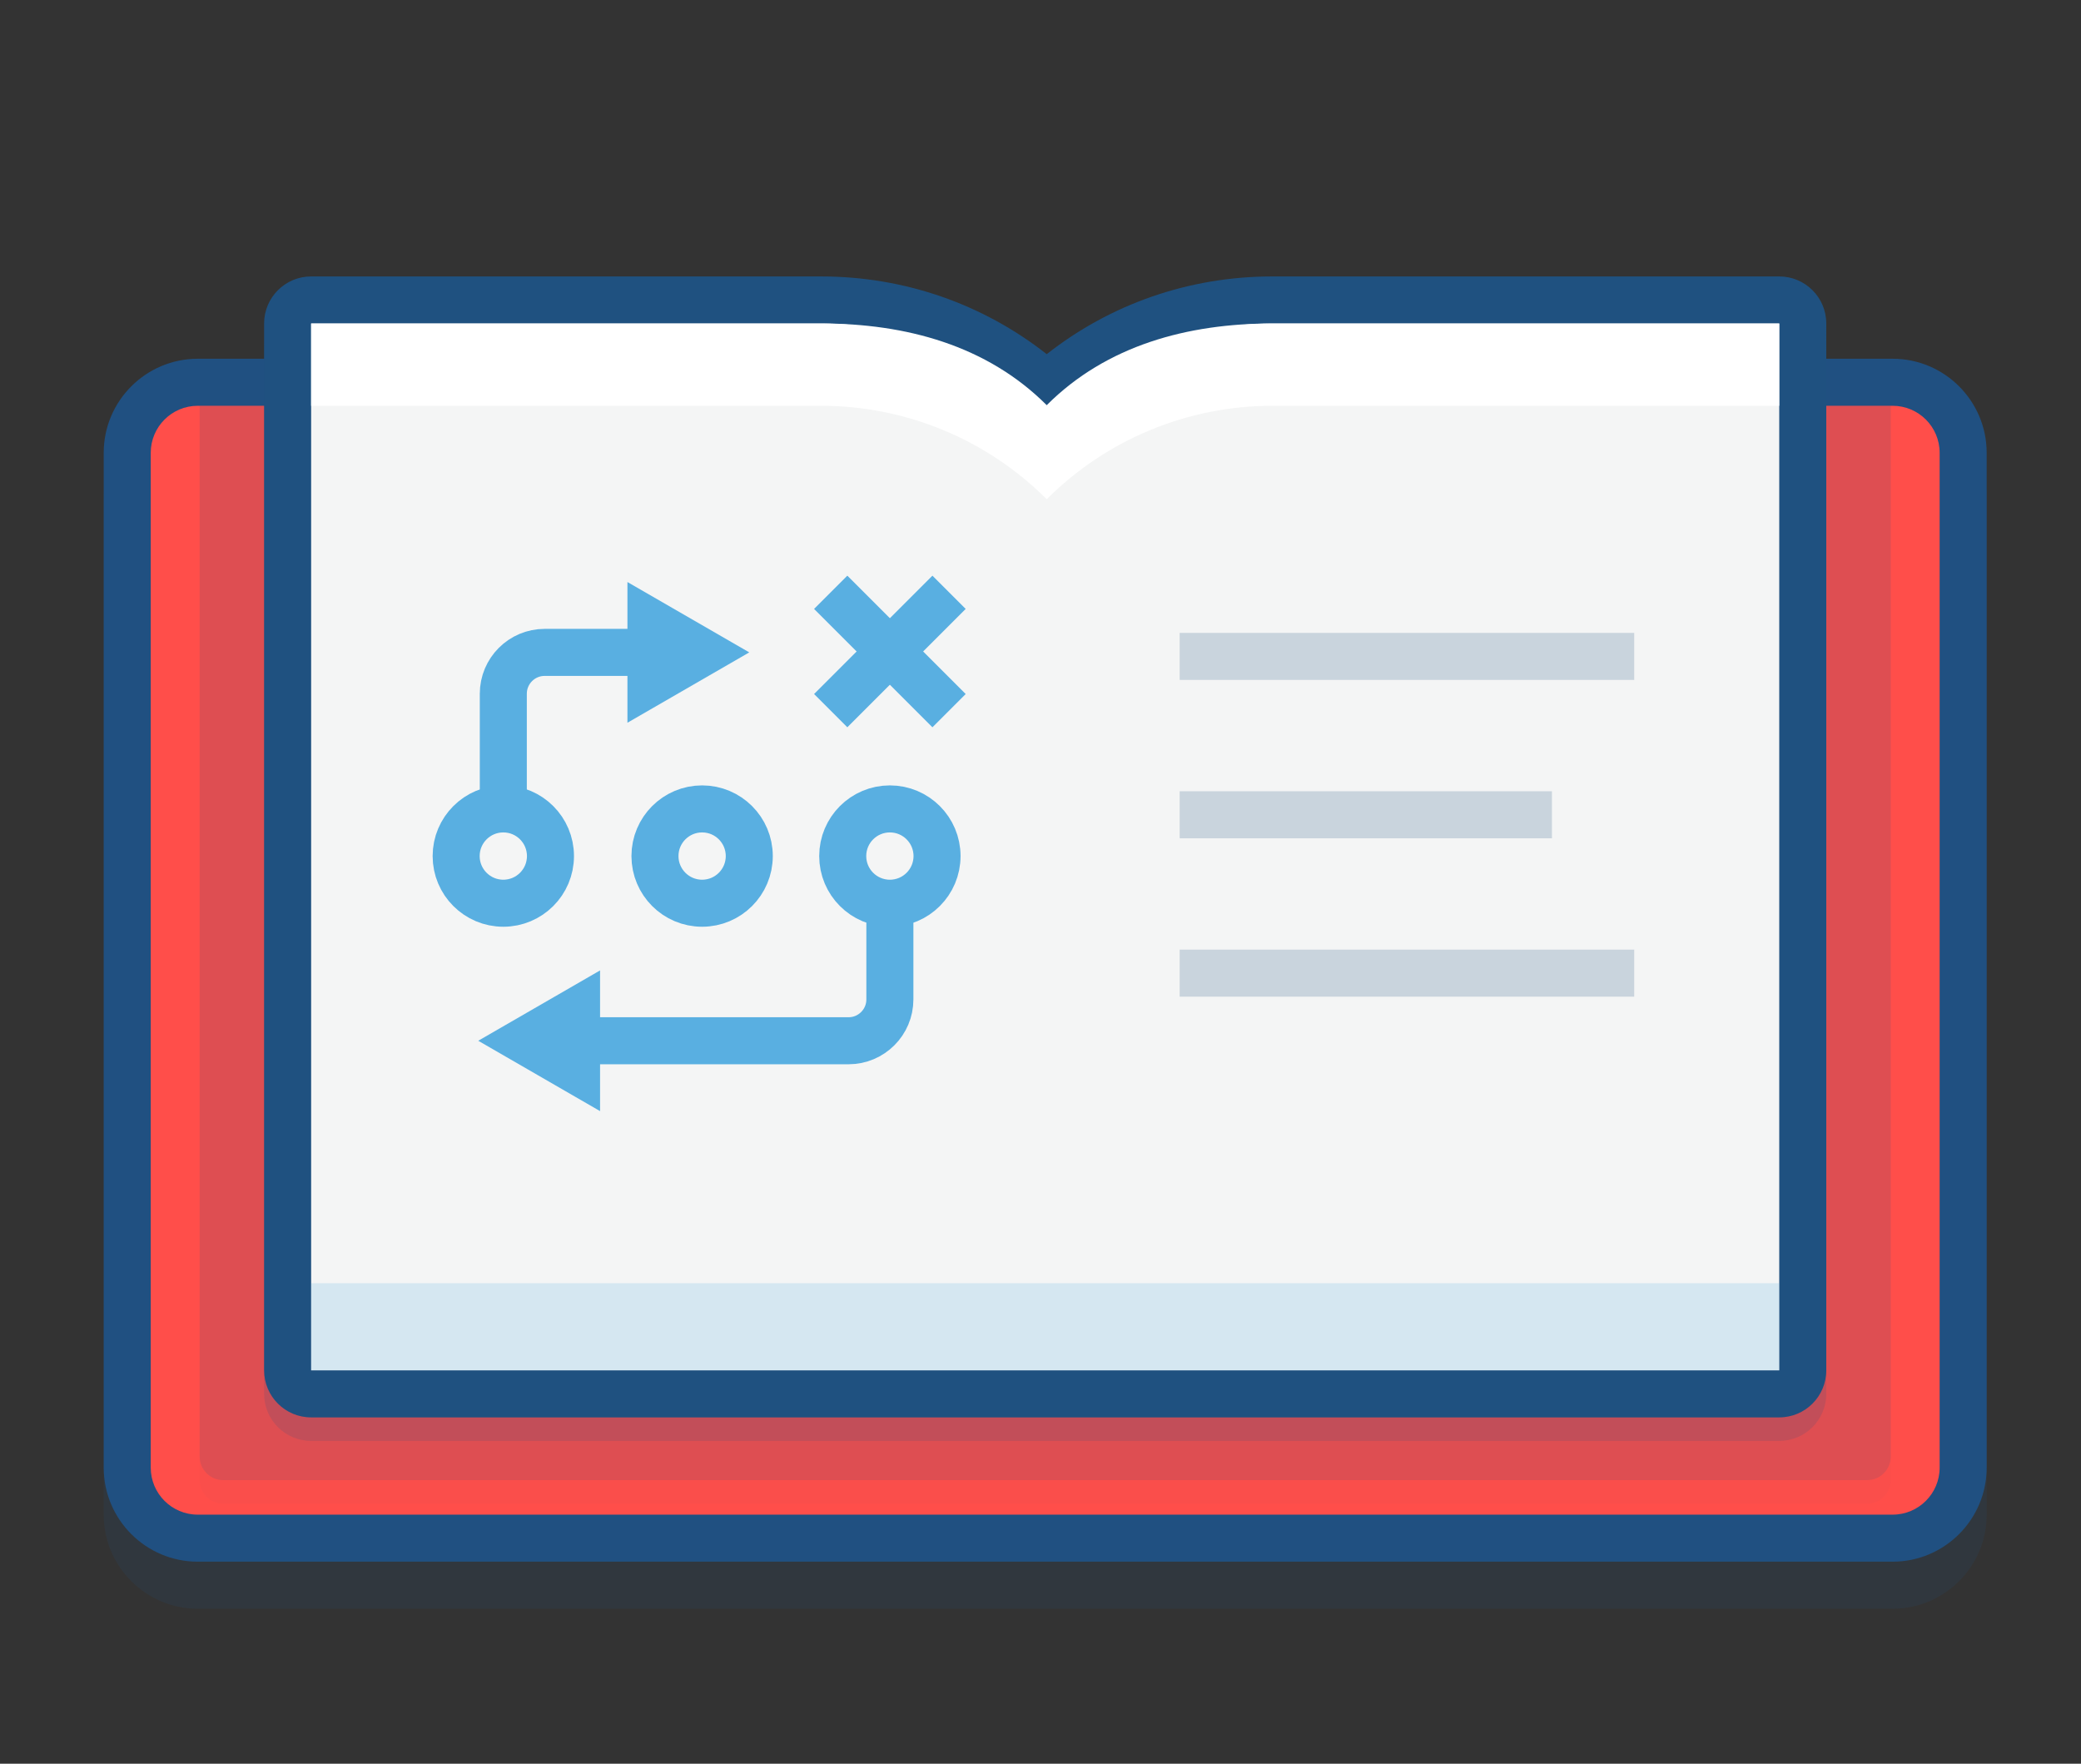 <?xml version="1.0" encoding="utf-8"?>
<!-- Generator: Adobe Illustrator 18.1.1, SVG Export Plug-In . SVG Version: 6.00 Build 0)  -->
<svg version="1.1" id="Layer_1" xmlns="http://www.w3.org/2000/svg" xmlns:xlink="http://www.w3.org/1999/xlink" x="0px" y="0px"
	 width="177px" height="150px" viewBox="0 0 177 150" enable-background="new 0 0 177 150" xml:space="preserve">
<rect x="0" y="0" width="177" height="150" fill="#333333" stroke="none"/>
<g>
	<g opacity="0.15">
		<path fill="#205081" d="M16.821,134.818c-3.309,0-6-2.691-6-6V42.511c0-3.309,2.691-6,6-6h144.155c3.309,0,6,2.691,6,6v86.307
			c0,3.309-2.691,6-6,6H16.821z"/>
		<path fill="#205081" d="M160.977,38.511c2.209,0,4,1.791,4,4v86.307c0,2.209-1.791,4-4,4H16.821c-2.209,0-4-1.791-4-4V42.511
			c0-2.209,1.791-4,4-4H160.977 M160.977,34.511H16.821c-4.411,0-8,3.589-8,8v86.307c0,4.411,3.589,8,8,8h144.156
			c4.411,0,8-3.589,8-8V42.511C168.977,38.1,165.388,34.511,160.977,34.511L160.977,34.511z"/>
		<path fill="#205081" d="M16.983,40.511v89.37c0,1.105,0.895,2,2,2h139.833c1.105,0,2-0.895,2-2v-89.37H16.983z"/>
		<path fill="#205081" d="M16.983,38.511v89.37c0,1.105,0.895,2,2,2h139.833c1.105,0,2-0.895,2-2v-89.37H16.983z"/>
		<path fill="#205081" d="M26.464,124.547c-1.104,0-2-0.896-2-2V33.511c0-1.104,0.896-2,2-2H69.84
			c7.133,0,13.876,2.547,19.189,7.209c5.312-4.663,12.055-7.209,19.188-7.209h43.116c1.104,0,2,0.896,2,2v89.036
			c0,1.104-0.896,2-2,2H26.464z"/>
		<path fill="#205081" d="M151.334,33.511v89.036H26.464V33.511H69.84c7.197,0,14.1,2.859,19.189,7.948v0v0
			c5.089-5.089,11.992-7.948,19.189-7.948H151.334 M151.334,29.511h-43.116c-7.046,0-13.734,2.324-19.189,6.61
			c-5.455-4.286-12.144-6.61-19.189-6.61H26.464c-2.209,0-4,1.791-4,4v89.036c0,2.209,1.791,4,4,4h124.87c2.209,0,4-1.791,4-4
			V33.511C155.334,31.302,153.543,29.511,151.334,29.511L151.334,29.511z"/>
		<path fill="#205081" d="M26.464,122.547c-1.104,0-2-0.896-2-2V31.511c0-1.104,0.896-2,2-2H69.84
			c7.133,0,13.876,2.547,19.189,7.209c5.312-4.663,12.055-7.209,19.188-7.209h43.116c1.104,0,2,0.896,2,2v89.036
			c0,1.104-0.896,2-2,2H26.464z"/>
		<path fill="#205081" d="M151.334,31.511v89.036H26.464V31.511H69.84c7.197,0,14.1,2.859,19.189,7.948v0v0
			c5.089-5.089,11.992-7.948,19.189-7.948H151.334 M151.334,27.511h-43.116c-7.046,0-13.734,2.324-19.189,6.61
			c-5.455-4.286-12.144-6.61-19.189-6.61H26.464c-2.209,0-4,1.791-4,4v89.036c0,2.209,1.791,4,4,4h124.87c2.209,0,4-1.791,4-4
			V31.511C155.334,29.302,153.543,27.511,151.334,27.511L151.334,27.511z"/>
		<path fill="#205081" d="M108.218,31.511c-7.197,0-14.1,1.859-19.189,6.948c-5.089-5.089-11.992-6.948-19.189-6.948H26.464v7H69.84
			c7.197,0,14.1,2.859,19.189,7.948c5.089-5.089,11.992-7.948,19.189-7.948h43.116v-7H108.218z"/>
		<rect x="26.464" y="113.136" fill="#205081" width="124.87" height="7.412"/>
		
			<line opacity="0.2" fill="none" stroke="#205081" stroke-width="4" stroke-miterlimit="10" x1="100.337" y1="59.826" x2="139" y2="59.826"/>
		
			<line opacity="0.2" fill="none" stroke="#205081" stroke-width="4" stroke-miterlimit="10" x1="100.337" y1="86.764" x2="139" y2="86.764"/>
		
			<line opacity="0.2" fill="none" stroke="#205081" stroke-width="4" stroke-miterlimit="10" x1="100.337" y1="73.295" x2="132" y2="73.295"/>
		<circle fill="none" stroke="#205081" stroke-width="4" stroke-miterlimit="10" cx="75.689" cy="76.807" r="4.011"/>
		<circle fill="none" stroke="#205081" stroke-width="4" stroke-miterlimit="10" cx="42.809" cy="76.807" r="4.011"/>
		<circle fill="none" stroke="#205081" stroke-width="4" stroke-miterlimit="10" cx="59.719" cy="76.807" r="4.011"/>
		<path fill="none" stroke="#205081" stroke-width="4" stroke-miterlimit="10" d="M42.809,72.796v-9.794
			c0-1.943,1.575-3.518,3.518-3.518h8.791"/>
		<polygon fill="#205081" points="53.367,65.468 63.729,59.484 53.367,53.501 		"/>
		<path fill="none" stroke="#205081" stroke-width="4" stroke-miterlimit="10" d="M75.689,82.021v6.976
			c0,1.943-1.575,3.518-3.518,3.518H49.289"/>
		<polygon fill="#205081" points="51.039,86.532 40.677,92.515 51.039,98.499 		"/>
		<line fill="none" stroke="#205081" stroke-width="4" stroke-miterlimit="10" x1="70.656" y1="54.374" x2="80.722" y2="64.44"/>
		<line fill="none" stroke="#205081" stroke-width="4" stroke-miterlimit="10" x1="70.656" y1="64.44" x2="80.722" y2="54.374"/>
	</g>
	<g>
		<g>
			<g>
				<g>
					<path fill="#FF4E4A" d="M16.821,130.818c-3.309,0-6-2.691-6-6V38.511c0-3.309,2.691-6,6-6h144.155c3.309,0,6,2.691,6,6v86.307
						c0,3.309-2.691,6-6,6H16.821z"/>
					<path fill="#205081" d="M160.977,34.511c2.209,0,4,1.791,4,4v86.307c0,2.209-1.791,4-4,4H16.821c-2.209,0-4-1.791-4-4V38.511
						c0-2.209,1.791-4,4-4H160.977 M160.977,30.511H16.821c-4.411,0-8,3.589-8,8v86.307c0,4.411,3.589,8,8,8h144.156
						c4.411,0,8-3.589,8-8V38.511C168.977,34.1,165.388,30.511,160.977,30.511L160.977,30.511z"/>
				</g>
				<g opacity="0.15">
					<g opacity="0.15">
						<path fill="#205081" d="M16.983,36.511v89.37c0,1.105,0.895,2,2,2h139.833c1.105,0,2-0.895,2-2v-89.37H16.983z"/>
					</g>
					<g>
						<path fill="#205081" d="M16.983,34.511v89.37c0,1.105,0.895,2,2,2h139.833c1.105,0,2-0.895,2-2v-89.37H16.983z"/>
					</g>
				</g>
			</g>
			<g>
				<g opacity="0.15">
					<path fill="#205081" d="M26.464,120.547c-1.104,0-2-0.896-2-2V29.511c0-1.104,0.896-2,2-2H69.84
						c7.133,0,13.876,2.547,19.189,7.209c5.312-4.663,12.055-7.209,19.188-7.209h43.116c1.104,0,2,0.896,2,2v89.036
						c0,1.104-0.896,2-2,2H26.464z"/>
					<path fill="#205081" d="M151.334,29.511v89.036H26.464V29.511H69.84c7.197,0,14.1,2.859,19.189,7.948v0v0
						c5.089-5.089,11.992-7.948,19.189-7.948H151.334 M151.334,25.511h-43.116c-7.046,0-13.734,2.324-19.189,6.61
						c-5.455-4.286-12.144-6.61-19.189-6.61H26.464c-2.209,0-4,1.791-4,4v89.036c0,2.209,1.791,4,4,4h124.87c2.209,0,4-1.791,4-4
						V29.511C155.334,27.302,153.543,25.511,151.334,25.511L151.334,25.511z"/>
				</g>
				<g>
					<path fill="#F4F5F5" d="M26.464,118.547c-1.104,0-2-0.896-2-2V27.511c0-1.104,0.896-2,2-2H69.84
						c7.133,0,13.876,2.547,19.189,7.209c5.312-4.663,12.055-7.209,19.188-7.209h43.116c1.104,0,2,0.896,2,2v89.036
						c0,1.104-0.896,2-2,2H26.464z"/>
					<path fill="#1F5180" d="M151.334,27.511v89.036H26.464V27.511H69.84c7.197,0,14.1,2.859,19.189,7.948v0v0
						c5.089-5.089,11.992-7.948,19.189-7.948H151.334 M151.334,23.511h-43.116c-7.046,0-13.734,2.324-19.189,6.61
						c-5.455-4.286-12.144-6.61-19.189-6.61H26.464c-2.209,0-4,1.791-4,4v89.036c0,2.209,1.791,4,4,4h124.87c2.209,0,4-1.791,4-4
						V27.511C155.334,25.302,153.543,23.511,151.334,23.511L151.334,23.511z"/>
				</g>
			</g>
			<g>
				<path fill="#FFFFFF" d="M108.218,27.511c-7.197,0-14.1,1.859-19.189,6.948c-5.089-5.089-11.992-6.948-19.189-6.948H26.464v7
					H69.84c7.197,0,14.1,2.859,19.189,7.948c5.089-5.089,11.992-7.948,19.189-7.948h43.116v-7H108.218z"/>
			</g>
			<g opacity="0.2">
				<rect x="26.464" y="109.136" fill="#59ADDF" width="124.87" height="7.412"/>
			</g>
			<g>
				
					<line opacity="0.2" fill="none" stroke="#1F5180" stroke-width="4" stroke-miterlimit="10" x1="100.337" y1="55.826" x2="139" y2="55.826"/>
				
					<line opacity="0.2" fill="none" stroke="#1F5180" stroke-width="4" stroke-miterlimit="10" x1="100.337" y1="82.764" x2="139" y2="82.764"/>
				
					<line opacity="0.2" fill="none" stroke="#1F5180" stroke-width="4" stroke-miterlimit="10" x1="100.337" y1="69.295" x2="132" y2="69.295"/>
			</g>
			<g>
				<circle fill="none" stroke="#59AFE1" stroke-width="4" stroke-miterlimit="10" cx="75.689" cy="72.807" r="4.011"/>
				<circle fill="none" stroke="#59AFE1" stroke-width="4" stroke-miterlimit="10" cx="42.809" cy="72.807" r="4.011"/>
				<circle fill="none" stroke="#59AFE1" stroke-width="4" stroke-miterlimit="10" cx="59.719" cy="72.807" r="4.011"/>
				<g>
					<g>
						<path fill="none" stroke="#59AFE1" stroke-width="4" stroke-miterlimit="10" d="M42.809,68.796v-9.794
							c0-1.943,1.575-3.518,3.518-3.518h8.791"/>
						<g>
							<polygon fill="#59AFE1" points="53.367,61.468 63.729,55.484 53.367,49.501 							"/>
						</g>
					</g>
				</g>
				<g>
					<g>
						<path fill="none" stroke="#59AFE1" stroke-width="4" stroke-miterlimit="10" d="M75.689,78.021v6.976
							c0,1.943-1.575,3.518-3.518,3.518H49.289"/>
						<g>
							<polygon fill="#59AFE1" points="51.039,82.532 40.677,88.515 51.039,94.499 							"/>
						</g>
					</g>
				</g>
				<g>
					<g>
						
							<line fill="none" stroke="#59AFE1" stroke-width="4" stroke-miterlimit="10" x1="70.656" y1="50.374" x2="80.722" y2="60.44"/>
					</g>
					<g>
						
							<line fill="none" stroke="#59AFE1" stroke-width="4" stroke-miterlimit="10" x1="70.656" y1="60.44" x2="80.722" y2="50.374"/>
					</g>
				</g>
			</g>
		</g>
	</g>
</g>
</svg>
